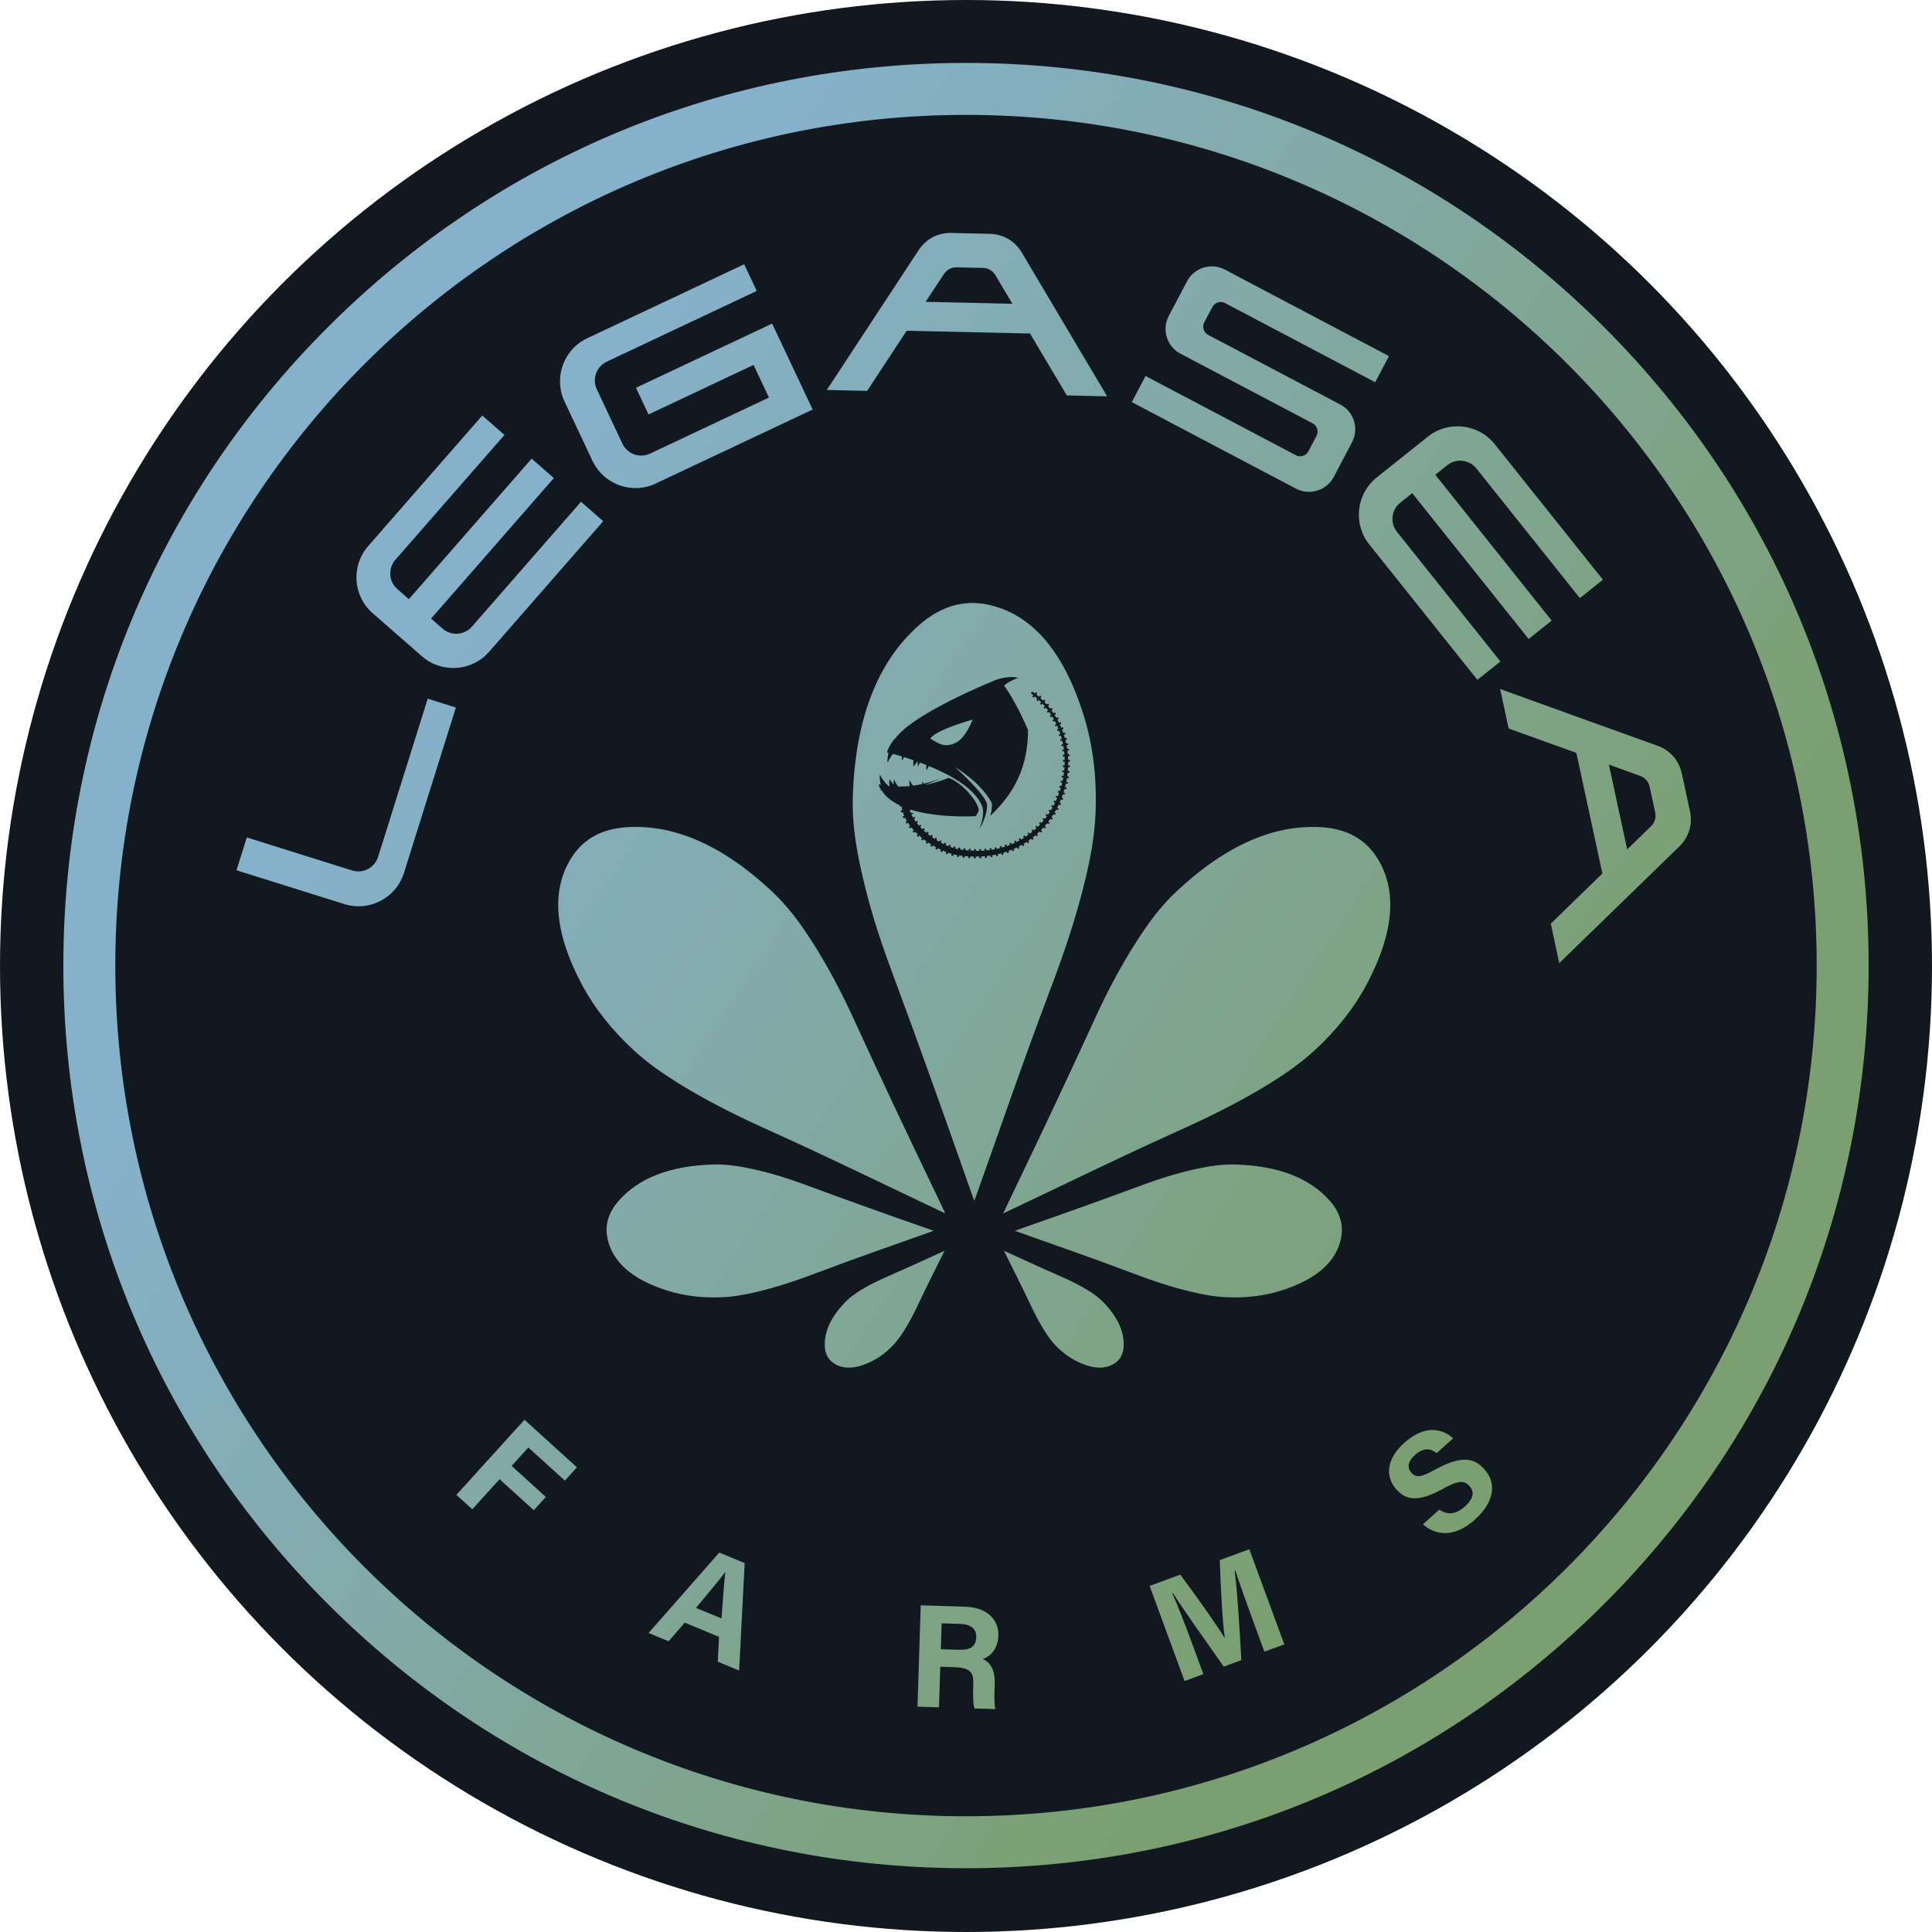 <?xml version="1.0" encoding="UTF-8"?><svg id="Layer_1" xmlns="http://www.w3.org/2000/svg" width="2000" height="2000" xmlns:xlink="http://www.w3.org/1999/xlink" viewBox="0 0 2000 2000"><defs><linearGradient id="linear-gradient" x1="1783.94" y1="1508.65" x2="216.06" y2="490.46" gradientUnits="userSpaceOnUse"><stop offset=".15" stop-color="#7b9f70"/><stop offset=".85" stop-color="#86b1cb"/></linearGradient></defs><circle cx="1000" cy="1000" r="1000" style="fill:#111820;"/><path d="M1738.22,876.49c10.17-9.89,14.17-23.1,11.18-36.97l-8.32-38.54c-2.99-13.86-12.08-24.26-25.42-29.07l-162.73-58.65,8.81,40.84,70.1,25.27,26.95,124.87-53.44,51.93,8.81,40.84,124.05-120.54v.02ZM1665.54,791.54l32.32,11.65c5.11,1.84,8.72,5.96,9.86,11.28l5.73,26.54c1.15,5.32-.43,10.55-4.33,14.34l-24.65,23.94-18.94-87.75h0ZM385.75,634.8c-20.38-17.81-22.48-49.04-4.67-69.42l118.16-135.24,22.99,20.09-112.98,129.32c-7.76,8.88-6.83,22.49,2.05,30.24l11.96,10.47,127.09-145.46,23,20.09-127.09,145.46,11.97,10.46c8.88,7.76,22.48,6.83,30.24-2.05l112.99-129.32,23,20.08-118.16,135.24c-17.81,20.39-49.04,22.49-69.42,4.68l-51.1-44.65M1478.16,451.99c21.15-16.88,52.26-13.39,69.14,7.77l112.03,140.36-23.87,19.04-107.12-134.22c-7.35-9.21-20.91-10.73-30.12-3.38l-12.42,9.92,120.49,150.97-23.87,19.04-120.48-150.97-12.43,9.91c-9.21,7.35-10.74,20.91-3.38,30.12l107.12,134.21-23.86,19.04-112.03-140.35c-16.88-21.15-13.39-52.26,7.77-69.14l53.04-42.33M1057.79,261.53c-7.24-12.18-19.17-19.16-33.34-19.48l-39.4-.89c-14.18-.33-26.41,6.1-34.19,17.95l-94.97,144.58,41.78.95,40.91-62.28,127.71,2.9,38.04,64.07,41.78.94-88.31-148.73v-.02ZM958.25,312.41l18.87-28.71c2.98-4.55,7.82-7.09,13.27-6.96l27.15.62c5.44.11,10.16,2.88,12.93,7.55l17.55,29.55-89.75-2.04h0ZM418.07,903.97c-2.3,7.35-6.36,13.99-11.76,19.46-1.25,1.27-2.58,2.47-3.94,3.59-12.84,10.47-30.05,13.89-45.87,8.91l-111.67-35.04,10.66-33.99,109.04,34.22c11.24,3.53,23.33-2.78,26.86-14.04l51.41-163.82,29.14,9.15-53.85,171.56h0ZM628.04,374.44c-10.65,5.03-15.27,17.88-10.25,28.53l26.58,56.38c5.02,10.65,17.87,15.27,28.54,10.24l123.1-58.05-15.92-33.76-108.73,51.26-13.02-27.62,140.96-66.46,41.97,88.99-162.69,76.7c-24.43,11.51-53.77.74-65.25-23.63l-28.95-61.38c-3.04-6.46-4.64-13.5-4.66-20.64-.07-16.26,7.91-31.69,21.32-40.9,2.19-1.5,4.49-2.81,6.87-3.94l162.46-76.59,13.01,27.61-155.33,73.24v.02ZM1341.42,471.22c4.69,2.48,10.54.67,13.02-4.03l8.4-15.94c2.48-4.7.65-10.54-4.03-13.02l-4.49-2.36c-.23-.14-.47-.28-.7-.4l-58.74-30.93v-.02l-73.04-38.48c-14.03-7.39-19.3-25.01-11.93-38.98l18.91-35.89c7.42-14.07,25.02-19.52,39.09-12.11l169.97,89.58-14.26,27.04-155.51-81.97c-4.69-2.47-10.54-.66-13.02,4.04l-8.41,15.92c-2.47,4.71-.65,10.56,4.05,13.03l4.48,2.36c.23.12.47.26.71.38l58.74,30.93-.02.02,73.06,38.48c14.02,7.39,19.29,25.02,11.91,38.99l-18.91,35.88c-7.41,14.07-25.01,19.53-39.08,12.11l-169.98-89.58,14.26-27.04,155.52,81.96v.03ZM1000,118.93c486.36,0,880.63,394.27,880.63,880.64s-394.28,880.63-880.63,880.63S119.37,1485.92,119.37,999.56,513.64,118.93,1000,118.93M1000,65.13c-249.59,0-484.25,97.19-660.74,273.69C162.77,515.31,65.57,749.96,65.57,999.56s97.2,484.25,273.68,660.74c176.49,176.49,411.15,273.68,660.74,273.68s484.25-97.19,660.74-273.68c176.49-176.49,273.68-411.15,273.68-660.74s-97.2-484.26-273.68-660.74c-176.49-176.49-411.16-273.68-660.74-273.68M542.95,1469.72l54.27,49.22-12.48,13.76-37.8-34.27-17.29,19.07,35.42,32.13-12.48,13.76-35.42-32.13-28.24,31.14-16.47-14.94,70.49-77.73h0ZM708.88,1679.77l-16.74,19.28-20.68-8.58,73.12-83.28,26.3,10.91-5.73,111.22-22.09-9.16,1.26-25.7-35.45-14.71ZM746.95,1675.45c1.63-23.4,2.69-38.29,3.92-48.01l-.14-.06c-6.36,8.58-17.45,21.78-30.22,37.1l26.44,10.97h0ZM973.37,1725.39l-1.35,42.02-22.23-.71,3.36-104.89,46.12,1.48c22.84.73,34.77,13.61,34.25,29.9-.45,14.01-8.31,21.37-16.02,24.32,5.11,2.15,12.86,7.73,12.25,26.6l-.17,5.18c-.22,7.01-.49,15.07.89,19.99l-21.61-.69c-1.68-4.63-1.73-12.55-1.37-23.67l.05-1.52c.36-11.42-2.35-16.99-19.25-17.53l-14.92-.48h0ZM973.95,1707.27l19.02.61c12.33.39,17.35-4.17,17.63-12.85.27-8.52-5.2-13.58-16.32-13.93l-19.48-.63-.86,26.79h0ZM1295.31,1672.84c-6.15-16.73-12.8-35.7-16.47-47.01l-.71.26c2.84,21.84,5.01,58.2,6.92,92.55l-18.16,6.67c-17.22-24.34-41.09-57.92-52.64-76.07l-.71.26c5.11,11.26,13.01,31.41,19.21,48.27l12.98,35.31-19.45,7.15-36.21-98.5,31.73-11.67c17.18,22.89,37.64,52.05,46,65.52l.14-.06c-2.3-13.75-4.3-52.3-5.25-80.5l30.59-11.25,36.21,98.5-20.59,7.57-13.61-37.02v.02ZM1490.03,1562.73c8.83,6.2,17.54,4.73,26.61-3.41,9.07-8.14,9.67-15.22,4.59-20.89-5.79-6.47-11.98-5.83-28.11,3.11-25.79,14.13-38.02,10.99-47.48.44-12.2-13.61-10.24-31.94,8.24-48.52,20.75-18.61,38.99-14.92,50.39-4.49l-17.01,15.26c-5.28-4.06-12.57-6.93-22.66,2.11-6.91,6.2-8.46,12.7-3.48,18.26,4.88,5.44,10.2,4.76,25.44-3.79,27.56-14.89,40.08-10.98,50.04.13,12.72,14.18,10.79,33.7-9.85,52.21-19.84,17.8-39.13,17.5-53.76,4.85l17.01-15.26h0ZM1038.5,1256.06c4.26-8.91,8.22-17.28,12.24-25.64,28.08-58.46,55.67-116.92,82.47-175.41,12.19-26.63,25.99-53.19,42.66-79.37,11.72-18.38,24.55-36.34,41.15-52.01,51.05-48.18,102.01-70.81,152.19-67.23,24.58,1.75,43.04,11.85,54.93,29.44,22.82,33.76,19.66,78.33-9.12,132.72-13.26,25.04-31.53,47.91-53.78,68.45-14.6,13.47-30.39,24.39-46.51,34.4-32.09,19.91-64.56,35.6-97.06,50.23-58.4,26.29-116.74,54.94-175.09,82.57-1.15.54-2.3,1.06-4.07,1.87M978.56,1256.06c-4.26-8.91-8.22-17.28-12.24-25.64-28.08-58.46-55.67-116.92-82.47-175.41-12.19-26.63-25.99-53.19-42.66-79.37-11.72-18.38-24.55-36.34-41.15-52.01-51.05-48.18-102.01-70.81-152.19-67.23-24.58,1.75-43.04,11.85-54.93,29.44-22.82,33.76-19.66,78.33,9.12,132.72,13.26,25.04,31.53,47.91,53.78,68.45,14.6,13.47,30.39,24.39,46.51,34.4,32.09,19.91,64.56,35.6,97.06,50.23,58.4,26.29,116.74,54.94,175.09,82.57,1.15.54,2.3,1.06,4.07,1.87M1039.3,1294.81c.25.54.42.89.6,1.24,8.74,17.72,17.79,35.41,26.13,53.13,4.63,9.87,9.59,19.72,15.84,29.43,3.14,4.89,6.55,9.66,10.75,14.05,6.39,6.7,13.47,12.18,21.2,16.11,16.77,8.53,30.42,9.27,40.63,2.13,5.33-3.73,8.32-9.43,8.74-16.95.84-15.36-6.34-30.84-21.32-46.21-4.88-5-10.43-8.84-16.11-12.33-8.09-4.97-16.29-9.05-24.49-12.64-18.02-7.91-36.04-16.06-54.06-24.35-2.58-1.19-5.16-2.36-7.91-3.62M977.76,1294.81c-2.75,1.25-5.33,2.43-7.91,3.62-18.02,8.3-36.04,16.45-54.06,24.35-8.21,3.6-16.4,7.68-24.49,12.64-5.68,3.49-11.24,7.33-16.11,12.33-14.99,15.37-22.16,30.85-21.32,46.21.42,7.52,3.41,13.22,8.74,16.95,10.2,7.14,23.86,6.4,40.63-2.13,7.73-3.93,14.81-9.41,21.2-16.11,4.2-4.39,7.61-9.17,10.75-14.05,6.25-9.71,11.2-19.57,15.84-29.43,8.34-17.73,17.39-35.42,26.13-53.13.18-.35.34-.7.6-1.24M1050.61,1274.08c1.16.43,1.91.72,2.66.99,38.4,13.76,77.28,27.05,115.11,41.43,21.05,8,42.56,15.52,65.79,20.98,11.68,2.74,23.6,4.93,36.15,5.44,19.13.78,37.5-1.25,54.62-6.51,37.18-11.41,58.51-29.89,63.43-55.18,2.56-13.18-1.17-25.94-11.35-37.71-20.81-24.04-53.68-36.73-98.02-38.04-14.43-.43-28.18,1.85-41.64,4.82-19.17,4.23-37.19,9.93-54.55,16.36-38.12,14.14-76.59,27.9-115.27,41.44-5.53,1.93-11.04,3.9-16.93,5.97M966.45,1274.08c-5.89-2.08-11.4-4.04-16.93-5.97-38.68-13.54-77.16-27.3-115.27-41.44-17.37-6.43-35.39-12.13-54.55-16.36-13.45-2.97-27.21-5.25-41.64-4.82-44.34,1.32-77.21,14-98.02,38.04-10.19,11.77-13.91,24.53-11.35,37.71,4.92,25.29,26.25,43.77,63.43,55.18,17.12,5.25,35.5,7.29,54.62,6.51,12.55-.5,24.47-2.7,36.15-5.44,23.23-5.46,44.75-12.98,65.79-20.98,37.83-14.38,76.7-27.67,115.11-41.43.76-.27,1.5-.56,2.66-.99M989.63,768.78c10.46-5.22,17.25-23.87,17.25-23.87,0,0-37.28,10.28-43.9,19.51h0c9.76,6.49,16.2,9.59,26.66,4.35h0ZM1122.11,741.52c-20.91-67.94-54.75-106.94-100.97-115.89-24.1-4.66-47.43,2.18-68.94,20.82-43.93,38.08-67.07,98.2-69.41,179.27-.76,26.37,3.43,51.51,8.89,76.11,7.77,35.02,18.19,67.97,29.99,99.7,25.89,69.68,51.1,140,75.93,210.7,3.55,10.11,7.14,20.18,10.95,30.95.78-2.12,1.31-3.49,1.8-4.86,25.12-70.25,49.36-141.33,75.6-210.52,14.61-38.51,28.31-77.85,38.26-120.34,4.99-21.35,8.99-43.17,9.9-66.1,1.4-34.97-2.35-68.57-11.98-99.86h0ZM925.93,764.98l.81-.35c18.99-26.81,104.23-60.78,104.23-60.78,0,0,12.28-4.83,23.18-2.15-8.42,3-12.89,6.14-14.66,8.03,5.39,7.62,14.66,22.41,24.69,45.96,0,47.67-22.38,72.62-39.04,88.98,0,0,2.06-6.63,1.64-12.65-.21-3.1-13.23-23.08-38.24-37.87,9.26,8.05,32.71,30.57,33.23,38.94.46,7.51-3.78,18.37-7.53,24.44,2.22-7.08,5.92-17.6,1.12-25.83-8.44-16.53-31.57-29.57-53.78-38.72-.83,1.36-1.68,2.92-2.54,4.68-.21-2.07-.22-3.98-.1-5.76-2.2-.88-4.38-1.72-6.53-2.51-.75,1.26-1.51,2.67-2.28,4.25-.19-1.82-.21-3.54-.13-5.14-.09-.04-.2-.07-.29-.1-1.14,1.28-2.5,2.98-4.14,5.24-.25-2.44-.22-4.68-.02-6.72-3.39-1.18-6.66-2.24-9.73-3.2-.68,1.17-1.37,2.47-2.07,3.91-.17-1.62-.21-3.15-.16-4.59-3.35-1.02-6.42-1.9-9.13-2.64-1.73,2.13-3.73,5.13-5.77,9.32-.06-4.05.43-7.6,1.11-10.54h0c-.57-.15-1.12-.28-1.64-.41,2.49-7.64,7.79-13.78,7.79-13.78h-.04ZM1105.7,789.38c.03.08.05.17.05.25l-.07,2.77.85-.16c.58.02,1.04.52,1.02,1.13h-.02c-.03.6-.54,1.06-1.11,1.02l-.83-.26-.07.95c.02.08.04.16.03.25-.07.92-.1,1.84-.21,2.76l.87-.11c.58.06,1,.58.93,1.18s-.58,1.04-1.16.97l-.82-.31c-.04.32-.07.63-.1.94.02.08.03.17.02.25l-.38,2.74.87-.07c.58.08.97.64.89,1.23-.09.6-.65,1-1.22.9l-.8-.36-.17.94c0,.08.02.17,0,.25-.17.91-.31,1.82-.52,2.72l.87-.02c.57.11.93.69.79,1.28s-.69.96-1.26.83l-.78-.4c-.07.31-.14.62-.21.93,0,.08,0,.17,0,.26l-.69,2.68.87.03c.56.15.9.74.74,1.33-.16.58-.77.92-1.32.76l-.76-.45-.27.92c0,.08,0,.17-.03.25-.27.88-.51,1.78-.82,2.64l.87.08c.55.18.84.78.64,1.36-.2.57-.79.88-1.35.69l-.73-.49c-.1.3-.21.6-.31.91,0,.08,0,.17-.04.25l-.99,2.59.86.13c.54.21.8.84.59,1.4s-.86.83-1.39.61l-.7-.52-.37.88c0,.08-.02.17-.06.24-.37.85-.7,1.71-1.11,2.54l.86.18c.53.24.75.88.49,1.43s-.9.78-1.42.53l-.67-.57c-.14.29-.27.58-.41.86,0,.08-.03.17-.07.25l-1.28,2.47.84.22c.51.27.7.93.42,1.47s-.95.73-1.46.45l-.64-.61-.48.83c-.02.08-.04.16-.08.23-.47.79-.9,1.62-1.4,2.4l.83.28c.5.3.64.96.32,1.48-.32.51-.98.68-1.47.36l-.6-.64c-.17.27-.34.54-.5.81-.02.08-.05.16-.09.24l-1.56,2.3.81.32c.48.33.59,1,.25,1.5s-1.03.62-1.5.28l-.56-.67-.57.78c-.03.07-.06.16-.11.22-.56.74-1.08,1.5-1.67,2.22l.79.37c.46.36.52,1.03.14,1.5s-1.06.56-1.5.19l-.52-.71-.6.74c-.03.08-.07.17-.13.23l-1.82,2.1.77.42c.44.38.47,1.07.07,1.52-.39.47-1.09.49-1.51.1l-.48-.74-.66.7c-.04.07-.07.15-.14.21-.64.66-1.26,1.36-1.93,2.01l.74.47c.41.41.39,1.08-.05,1.51-.44.42-1.12.43-1.52,0l-.43-.77-.69.66c-.04.07-.08.15-.15.21-.67.64-1.38,1.24-2.07,1.87l.71.5c.38.43.33,1.11-.13,1.52-.45.41-1.14.36-1.51-.08l-.37-.78-.75.61c-.05.07-.1.14-.17.2-.73.58-1.44,1.19-2.18,1.76l.67.55c.36.46.25,1.13-.24,1.5-.5.36-1.17.28-1.51-.19l-.33-.81-.78.58c-.05.07-.1.13-.18.19-.74.57-1.53,1.07-2.3,1.6l.64.59c.33.48.19,1.15-.33,1.5-.5.35-1.17.22-1.49-.27l-.27-.83-.81.5c-.06.07-.11.12-.2.18l-2.38,1.47.6.63c.3.5.11,1.16-.43,1.46-.53.3-1.2.13-1.48-.38l-.22-.85-.84.47c-.06.07-.12.12-.2.16-.8.47-1.64.88-2.48,1.3l.56.67c.26.51.04,1.16-.51,1.43-.55.27-1.2.07-1.45-.46l-.17-.87c-.28.15-.58.28-.87.41-.07.06-.13.11-.21.14l-2.56,1.14.51.7c.22.53-.04,1.18-.6,1.41-.57.22-1.21-.03-1.42-.57l-.11-.87-.9.36c-.07.06-.14.1-.21.13-.87.34-1.73.7-2.63.98l.47.74c.2.54-.11,1.15-.7,1.35-.58.2-1.2-.09-1.37-.64l-.06-.88-.9.3c-.07.06-.15.1-.23.13-.89.28-1.79.52-2.68.79l.42.77c.16.56-.19,1.15-.78,1.32-.59.18-1.19-.15-1.34-.72v-.87l-.94.22c-.07.05-.15.08-.23.1l-2.72.65.37.78c.13.57-.25,1.15-.85,1.26s-1.18-.25-1.29-.82l.06-.88-.94.19c-.07.04-.15.07-.23.09-.92.18-1.83.36-2.76.49l.33.81c.09.57-.32,1.11-.93,1.2-.61.09-1.16-.31-1.23-.88l.1-.88-.94.14c-.07.04-.16.07-.25.08-.93.12-1.85.2-2.78.3l.28.82c.06.58-.38,1.09-.99,1.16s-1.14-.36-1.19-.93l.15-.87c-.32.04-.64.06-.96.07-.07.03-.16.06-.24.06l-2.78.16.23.84c.03.58-.44,1.08-1.06,1.11-.61,0-1.11-.46-1.13-1.04l.2-.85-.96.02c-.07.03-.16.05-.25.05l-2.79.04.19.85c0,.58-.5,1.04-1.1,1.02-.61-.02-1.08-.5-1.07-1.08l.24-.84-.96-.03c-.08.03-.17.04-.25.04-.93-.02-1.86-.05-2.78-.12l.14.86c-.03.58-.55,1.02-1.16.97-.61-.05-1.07-.54-1.02-1.13l.28-.83-.96-.07c-.08.02-.17.04-.25.03-.93-.05-1.85-.18-2.78-.27l.1.87c-.06.58-.6.99-1.2.93s-1.04-.59-.96-1.17l.33-.82c-.32-.04-.64-.07-.95-.1-.08.02-.17.03-.26.02l-2.76-.42.07.87c-.08.58-.64.96-1.24.88-.6-.09-1-.63-.91-1.21l.36-.8c-.31-.04-.63-.09-.95-.16-.09,0-.18,0-.28,0-.97-.18-1.92-.4-2.86-.64v.87c-.15.56-.78.91-1.4.72-.62-.18-.98-.78-.8-1.33l.46-.75c-.32-.08-.64-.19-.94-.28-.08,0-.18,0-.26-.04-.91-.29-1.81-.59-2.7-.93l-.1.87c-.2.55-.83.81-1.42.6-.58-.22-.87-.85-.66-1.39l.52-.71-.91-.36c-.08,0-.17-.02-.26-.06-.88-.36-1.73-.75-2.6-1.11l-.17.85c-.23.53-.89.76-1.44.5-.56-.26-.8-.9-.56-1.42l.57-.67-.84-.41c-.09,0-.19-.04-.28-.07-.83-.43-1.68-.83-2.5-1.28l-.22.84c-.27.51-.93.7-1.47.41s-.75-.94-.47-1.45l.61-.64-.84-.48c-.08-.02-.17-.05-.25-.09-.81-.47-1.63-.93-2.42-1.42l-.27.83c-.3.5-.97.64-1.5.33s-.69-.98-.38-1.48l.64-.6-.81-.52c-.08-.02-.16-.06-.23-.1-.79-.5-1.57-1.02-2.34-1.56l-.32.81c-.33.48-1.01.59-1.51.23-.51-.35-.63-1.03-.29-1.5l.67-.56-.78-.58c-.08-.03-.16-.06-.23-.11-.77-.55-1.5-1.12-2.24-1.71l-.37.79c-.36.46-1.04.52-1.53.14-.49-.37-.57-1.07-.2-1.52l.71-.51-.75-.63c-.07-.03-.16-.07-.22-.13-.73-.6-1.43-1.22-2.14-1.86l-.42.77c-.38.43-1.07.45-1.54.03-.46-.42-.5-1.12-.09-1.54l.75-.46-.71-.68c-.07-.04-.15-.08-.21-.15-.69-.64-1.35-1.35-2.01-2.03l-.48.73c-.42.4-1.11.36-1.55-.09-.42-.47-.41-1.17.02-1.55l.78-.4-.65-.74c-.07-.05-.14-.09-.21-.17-.64-.7-1.22-1.47-1.84-2.21l-.54.68c-.45.36-1.15.26-1.54-.24-.38-.51-.31-1.21.16-1.56l.82-.32-.59-.8c-.07-.05-.14-.11-.2-.19-.58-.78-1.08-1.61-1.63-2.41l-.61.63c-.49.31-1.19.15-1.51-.42-.34-.56-.19-1.25.31-1.54l.85-.22-.5-.87c-.07-.06-.13-.13-.18-.21l-1.35-2.62-.67.55c-.53.26-1.18-.02-1.44-.64-.27-.61-.05-1.28.5-1.5l.88-.11c-.14-.31-.27-.62-.39-.93-.07-.07-.11-.16-.14-.25-.33-.94-.71-1.86-.98-2.82l-.76.46c-.55.18-1.16-.21-1.34-.86-.19-.65.13-1.29.69-1.43l.89.03c-.1-.34-.17-.67-.23-1.02-.05-.07-.07-.16-.09-.25-.21-.99-.42-1.97-.51-2.98l-.81.33c-.58.08-1.11-.4-1.2-1.09,0-.07,0-.14,0-.21-7.82-3.78-14.2-8.67-18.28-14.93l-.79-.47c-1.8-3.03-2.53-5.99-2.63-6.38.77.17,1.52.33,2.28.48-.79-2.93-1.31-6.43-1.19-10.46,3.46,5.99,6.64,9.57,9.04,11.69.36.04.7.08,1.06.12-.23-2.12-.27-4.47,0-7.04,1.78,2.48,3.26,4.28,4.45,5.59-.11-1.73-.09-3.6.11-5.59,1.54,3.16,3.05,5.63,4.44,7.57,4.15.07,8.15-.12,11.94-.5-.27-1.92-.4-4.02-.34-6.28,1.33,2.3,2.62,4.23,3.83,5.88,3.4-.44,6.63-1.02,9.63-1.68-.05-.93-.06-1.91-.02-2.91.52.91,1.05,1.76,1.55,2.56,1.88-.44,3.67-.91,5.36-1.39,8.84-2.49,14.49-5.22,15.32-5.63.04-.02.07-.04.11-.05-7.05,3.5-13.61,6.22-19.72,8.34.02.03.04.06.06.08,7.52-1.5,15.72-3.86,24.58-7.38,0,0,13.41,4.06,26.69,22.91,6.53,11.06,4.77,11.06,1.35,16.75-20.85.86-46.66-.35-67.1-6.72-.11.08-.24.16-.38.21l-.86.09c.21.78.54,1.53.79,2.31.02.07.03.14.03.21.1.27.21.53.34.79l.7-.5c.54-.22,1.14-.03,1.34.42.2.46-.07,1.03-.58,1.28l-.84.21,1.14,2.21c.04.07.07.14.07.21.15.25.3.5.44.75l.64-.6c.5-.29,1.12-.17,1.38.27.24.45.11,1.04-.38,1.35l-.81.32c.48.69.91,1.41,1.41,2.09.05.07.07.14.1.21l.52.7.56-.66c.47-.35,1.1-.28,1.41.14.32.41.23,1.04-.22,1.4l-.78.39c.54.65,1.06,1.34,1.64,1.96.06.07.09.13.12.21l.59.66.5-.72c.43-.39,1.07-.37,1.42.02.37.38.34,1.02-.08,1.42l-.74.46c.6.62,1.18,1.24,1.81,1.83.06.06.1.12.14.2l.64.62.44-.76c.4-.42,1.04-.46,1.43-.09.4.36.41,1,.03,1.44l-.7.51c.64.58,1.28,1.16,1.96,1.7.07.06.11.11.15.19l.69.58.38-.78c.37-.45,1-.52,1.43-.19s.49.98.13,1.44l-.66.56c.68.54,1.36,1.07,2.07,1.58.07.05.12.11.16.18l.73.53.33-.81c.35-.48.97-.58,1.42-.28.45.31.55.95.22,1.43l-.63.6c.71.5,1.44.99,2.18,1.46.07.05.12.1.18.17l.76.5.28-.83c.31-.49.93-.64,1.41-.36.47.28.61.92.31,1.42l-.6.64c.74.47,1.5.9,2.26,1.33.07.04.13.09.18.15l.79.45.22-.84c.28-.5.91-.71,1.38-.45s.65.89.38,1.4l-.55.66c.77.42,1.55.79,2.34,1.19.07.04.12.07.17.12l.84.41.18-.86c.25-.52.86-.76,1.35-.53.5.23.7.85.47,1.37l-.51.7c.8.34,1.59.7,2.39,1.03.07.03.14.07.2.13l.83.34.12-.87c.21-.54.79-.81,1.3-.62.5.19.76.78.56,1.32l-.46.74c.81.31,1.63.58,2.44.84.07.03.14.07.21.11.28.09.57.18.85.25l.05-.87c.17-.56.71-.89,1.21-.75.5.16.78.69.64,1.26l-.38.78c.81.21,1.64.4,2.44.54.07.02.14.05.21.08.29.06.58.1.9.15l-.07-.87c.09-.57.63-.97,1.18-.89.55.08.93.62.84,1.2l-.31.81,2.62.39c.08,0,.16.04.22.07.3.04.61.07.92.1l-.1-.87c.07-.58.58-.99,1.13-.93.55.07.95.58.9,1.16l-.27.82c.88.09,1.75.21,2.64.26.08,0,.16.03.23.06l.91.07-.14-.86c.05-.58.53-1.02,1.08-.98.55.04.98.54.94,1.12l-.23.83c.88.07,1.76.09,2.64.12.08,0,.16.02.23.06l.91.03-.19-.86c.02-.58.48-1.04,1.03-1.02.55.02,1,.5,1,1.08l-.19.85,2.64-.03c.08,0,.16.02.24.04h.91l-.23-.86c-.02-.58.42-1.06.98-1.07.55-.03,1.02.41,1.05.99l-.14.86,2.64-.15c.08,0,.17,0,.24.03.3-.02.61-.04.91-.07l-.28-.82c-.05-.58.36-1.09.91-1.15.55-.06,1.05.36,1.1.94l-.09.86c.87-.09,1.75-.17,2.62-.28.07,0,.15,0,.22,0l.92-.13-.33-.81c-.07-.58.3-1.11.84-1.19.54-.08,1.07.32,1.16.9l-.05.87c.87-.11,1.73-.28,2.6-.46.08-.02.16,0,.24,0l.9-.18-.37-.79c-.11-.57.23-1.12.78-1.22.54-.09,1.07.25,1.21.82v.87l2.57-.62c.08-.02.16-.02.24,0l.89-.21-.42-.78c-.14-.56.17-1.13.69-1.29.53-.15,1.08.18,1.25.74l.06.87c.84-.25,1.69-.48,2.52-.74.07-.03.15-.04.22-.04l.88-.29-.47-.74c-.18-.55.09-1.14.62-1.32s1.1.12,1.3.67l.11.86c.84-.26,1.64-.61,2.47-.92.07-.03.16-.05.23-.05l.85-.33-.51-.71c-.21-.54.03-1.14.53-1.34.5-.21,1.1.03,1.33.57l.17.86,2.4-1.07c.07-.03.15-.05.23-.06.28-.12.55-.25.82-.39l-.55-.67c-.25-.52-.06-1.15.44-1.39s1.1-.03,1.36.5l.22.84c.78-.39,1.58-.78,2.34-1.21.07-.04.15-.07.22-.07l.79-.44-.6-.64c-.28-.5-.12-1.14.36-1.4.49-.26,1.11-.08,1.4.41l.28.83,2.24-1.38c.07-.05.14-.07.21-.08l.78-.49-.64-.6c-.31-.49-.2-1.13.26-1.44.46-.31,1.09-.17,1.42.31l.33.8c.72-.5,1.47-.96,2.17-1.5.07-.05.14-.08.21-.1l.73-.54-.67-.56c-.35-.47-.26-1.11.18-1.45.44-.33,1.09-.22,1.45.23l.37.78c.7-.53,1.36-1.1,2.06-1.65.07-.06.14-.09.21-.11l.7-.58-.71-.51c-.37-.45-.33-1.08.08-1.46.41-.36,1.06-.31,1.45.12l.43.76c.65-.59,1.33-1.16,1.96-1.77.06-.06.12-.1.2-.13l.66-.64-.74-.47c-.4-.42-.4-1.07,0-1.46.39-.38,1.06-.36,1.47.05l.47.73c.64-.61,1.22-1.27,1.83-1.91.06-.07.12-.1.2-.14l.63-.66-.77-.42c-.43-.4-.45-1.03-.09-1.46.36-.42,1.01-.44,1.45-.06l.51.7,1.73-2c.05-.06.11-.11.17-.15l.58-.72-.78-.37c-.45-.36-.53-1.02-.19-1.45.35-.43,1-.5,1.46-.14l.55.66c.56-.68,1.07-1.41,1.6-2.11.05-.07.11-.12.18-.17l.54-.74-.81-.33c-.48-.35-.57-.97-.26-1.43.31-.46.95-.56,1.43-.23l.6.64,1.49-2.2c.05-.07.1-.13.16-.18.16-.26.32-.52.49-.78l-.83-.28c-.49-.31-.65-.94-.36-1.42.29-.47.93-.61,1.43-.31l.63.6c.49-.74.89-1.53,1.34-2.29.04-.07.09-.13.16-.19l.46-.79-.85-.23c-.51-.29-.68-.9-.43-1.39.25-.5.88-.67,1.39-.4l.66.56,1.22-2.35c.04-.07.08-.14.14-.2.13-.28.26-.55.39-.83l-.86-.18c-.52-.25-.76-.87-.51-1.37.23-.5.86-.72,1.39-.48l.69.52c.39-.79.71-1.63,1.07-2.43.04-.07.08-.14.13-.21l.36-.84-.87-.13c-.54-.22-.78-.81-.58-1.34.2-.52.8-.78,1.35-.56l.73.48.94-2.49c.03-.07.07-.15.11-.21.1-.29.2-.58.3-.87l-.87-.08c-.55-.2-.85-.78-.66-1.3.18-.52.78-.81,1.33-.63l.75.44c.3-.83.52-1.69.78-2.54.03-.08.07-.15.11-.21l.26-.88-.88-.03c-.56-.16-.87-.72-.73-1.26.14-.54.71-.86,1.27-.71l.78.39.66-2.58c.02-.08.06-.15.09-.22.07-.3.13-.6.2-.9l-.87.02c-.57-.13-.93-.68-.81-1.22.12-.54.68-.89,1.25-.78l.79.36c.21-.86.34-1.74.5-2.62.02-.08.05-.16.08-.22l.17-.91-.88.07c-.58-.1-.95-.63-.86-1.18.07-.55.61-.93,1.18-.85l.81.31.37-2.64c0-.08.04-.16.07-.22.03-.31.06-.62.09-.92l-.87.11c-.58-.07-1-.57-.94-1.12.06-.55.57-.96,1.15-.91l.82.26c.11-.88.14-1.77.21-2.65,0-.08.03-.16.06-.23l.06-.92-.86.17c-.58-.04-1.02-.51-.99-1.07.02-.56.5-.99,1.07-.98l.84.21.07-2.66c0-.08.02-.16.04-.23v-.93l-.85.21c-.58,0-1.06-.45-1.07-1.01,0-.56.46-1.02,1.04-1.04l.85.17c0-.89-.07-1.78-.1-2.66,0-.08,0-.17.03-.24l-.05-.92-.84.26c-.58.04-1.07-.39-1.1-.94-.05-.55.38-1.05.96-1.09l.86.11-.23-2.65c0-.08,0-.16,0-.23-.04-.31-.08-.62-.12-.92l-.81.31c-.58.07-1.1-.33-1.18-.88s.34-1.07.92-1.15l.86.07c-.09-.89-.27-1.76-.42-2.64-.02-.08,0-.17,0-.24l-.15-.91-.8.36c-.58.1-1.1-.26-1.21-.81-.11-.54.25-1.08.82-1.2h.87l-.55-2.6c-.02-.08-.02-.16-.02-.23-.07-.3-.16-.6-.22-.9l-.78.41c-.56.14-1.13-.19-1.27-.73s.21-1.1.77-1.25l.87-.05c-.21-.87-.49-1.71-.74-2.56-.03-.08-.03-.16-.03-.24l-.26-.88-.75.46c-.56.18-1.13-.12-1.3-.65-.19-.52.11-1.1.66-1.29l.87-.1-.88-2.52c-.03-.07-.04-.15-.05-.23l-.34-.87-.72.5c-.54.21-1.15-.05-1.35-.56s.07-1.12.6-1.34l.85-.15c-.31-.83-.69-1.64-1.06-2.45-.04-.07-.06-.16-.06-.23l-.37-.84-.68.55c-.53.24-1.14.02-1.37-.49-.25-.5-.03-1.11.5-1.36l.85-.21-1.2-2.38c-.04-.07-.06-.14-.07-.22-.15-.27-.3-.55-.45-.82l-.64.59c-.51.27-1.15.1-1.42-.38-.27-.49-.08-1.11.42-1.4l.82-.26c-.42-.78-.89-1.54-1.35-2.3-.05-.07-.07-.15-.08-.22l-.49-.78-.61.64c-.5.31-1.13.18-1.42-.3-.3-.47-.17-1.1.32-1.42l.81-.32-1.5-2.21c-.05-.07-.07-.14-.09-.21-.18-.25-.36-.5-.54-.75l-.56.66c-.47.34-1.12.25-1.46-.2-.34-.45-.23-1.09.23-1.45l.78-.36c-.53-.72-1.07-1.43-1.64-2.1-.06-.07-.09-.14-.12-.21l-.59-.71-.52.7c-.45.37-1.1.32-1.46-.11-.35-.44-.3-1.08.14-1.47l.77-.42-1.79-1.98c-.06-.07-.09-.13-.13-.21l-.63-.69-.48.74c-.42.39-1.08.39-1.48,0-.39-.39-.38-1.05.04-1.46l.74-.47c-.64-.63-1.24-1.28-1.9-1.89-.07-.06-.11-.12-.15-.2l-.68-.63-.42.77c-.4.42-1.06.46-1.47.08-.41-.38-.43-1.04-.05-1.48l.7-.5c-.64-.62-1.35-1.16-2.03-1.75-.07-.06-.11-.12-.16-.19l-.71-.6-.37.79c-.37.45-1.02.52-1.45.16-.44-.35-.51-.99-.16-1.45l.67-.56-2.13-1.63c-.32-.24-.38-.71-.14-1.04l.52-.72c.24-.33.7-.39,1.03-.14l2.19,1.66.37-.78c.36-.46,1.04-.54,1.51-.17.46.38.53,1.07.17,1.51l-.71.51.73.61c.07.03.15.07.21.12.69.6,1.42,1.16,2.08,1.79l.42-.77c.38-.44,1.06-.46,1.5-.05s.49,1.08.08,1.5l-.74.48.7.64c.07.04.15.07.21.14.67.62,1.3,1.3,1.95,1.94l.47-.74c.41-.41,1.09-.39,1.51.04.43.43.42,1.1,0,1.5l-.77.42.64.7c.07.04.14.09.21.16l1.85,2.05.51-.7c.44-.38,1.12-.33,1.5.14s.34,1.14-.11,1.51l-.79.37.61.74c.07.05.14.09.19.16.6.7,1.15,1.43,1.7,2.18l.56-.66c.46-.36,1.13-.24,1.5.23.36.49.27,1.15-.2,1.5l-.82.33c.2.25.37.5.56.77.07.05.13.11.18.19l1.55,2.28.6-.63c.48-.32,1.16-.19,1.49.33.32.51.18,1.18-.32,1.49l-.83.26.5.81c.07.06.12.11.17.19.49.78.97,1.56,1.41,2.37l.64-.59c.5-.29,1.15-.09,1.45.43.3.53.12,1.18-.39,1.46l-.85.21c.15.27.31.55.46.82.07.06.12.13.16.21l1.23,2.47.68-.54c.52-.25,1.17-.03,1.43.51.25.55.02,1.2-.5,1.44l-.86.16.39.87c.06.06.1.13.14.21.37.84.77,1.67,1.09,2.54l.72-.5c.54-.22,1.15.06,1.37.62s-.04,1.19-.58,1.39l-.88.1c.11.3.23.59.35.88.06.07.1.14.14.22l.91,2.61.74-.46c.55-.19,1.16.12,1.35.7.19.58-.13,1.19-.68,1.35l-.88.05.27.92c.05.07.09.14.11.22.26.89.55,1.76.76,2.65l.78-.41c.56-.15,1.14.2,1.29.78s-.19,1.18-.75,1.31h-.88c.07.3.16.61.23.91.05.07.08.15.11.23l.58,2.7.79-.36c.57-.12,1.13.26,1.26.86.11.59-.27,1.16-.84,1.26l-.87-.07.16.94c.04.07.07.15.08.23.15.91.33,1.81.43,2.73l.81-.31c.58-.08,1.1.34,1.19.93.07.6-.33,1.14-.91,1.21l-.87-.11c.04.32.08.63.12.94.04.07.07.16.07.24l.24,2.76.83-.26c.58-.05,1.09.4,1.15,1,.05.61-.41,1.12-.99,1.15l-.86-.17.05.95c.03.07.06.16.06.24.04.93.11,1.84.1,2.77l.85-.21c.58-.02,1.06.46,1.07,1.07,0,.61-.46,1.09-1.04,1.09l-.85-.21v.95l.09-.11Z" style="fill:url(#linear-gradient);"/></svg>